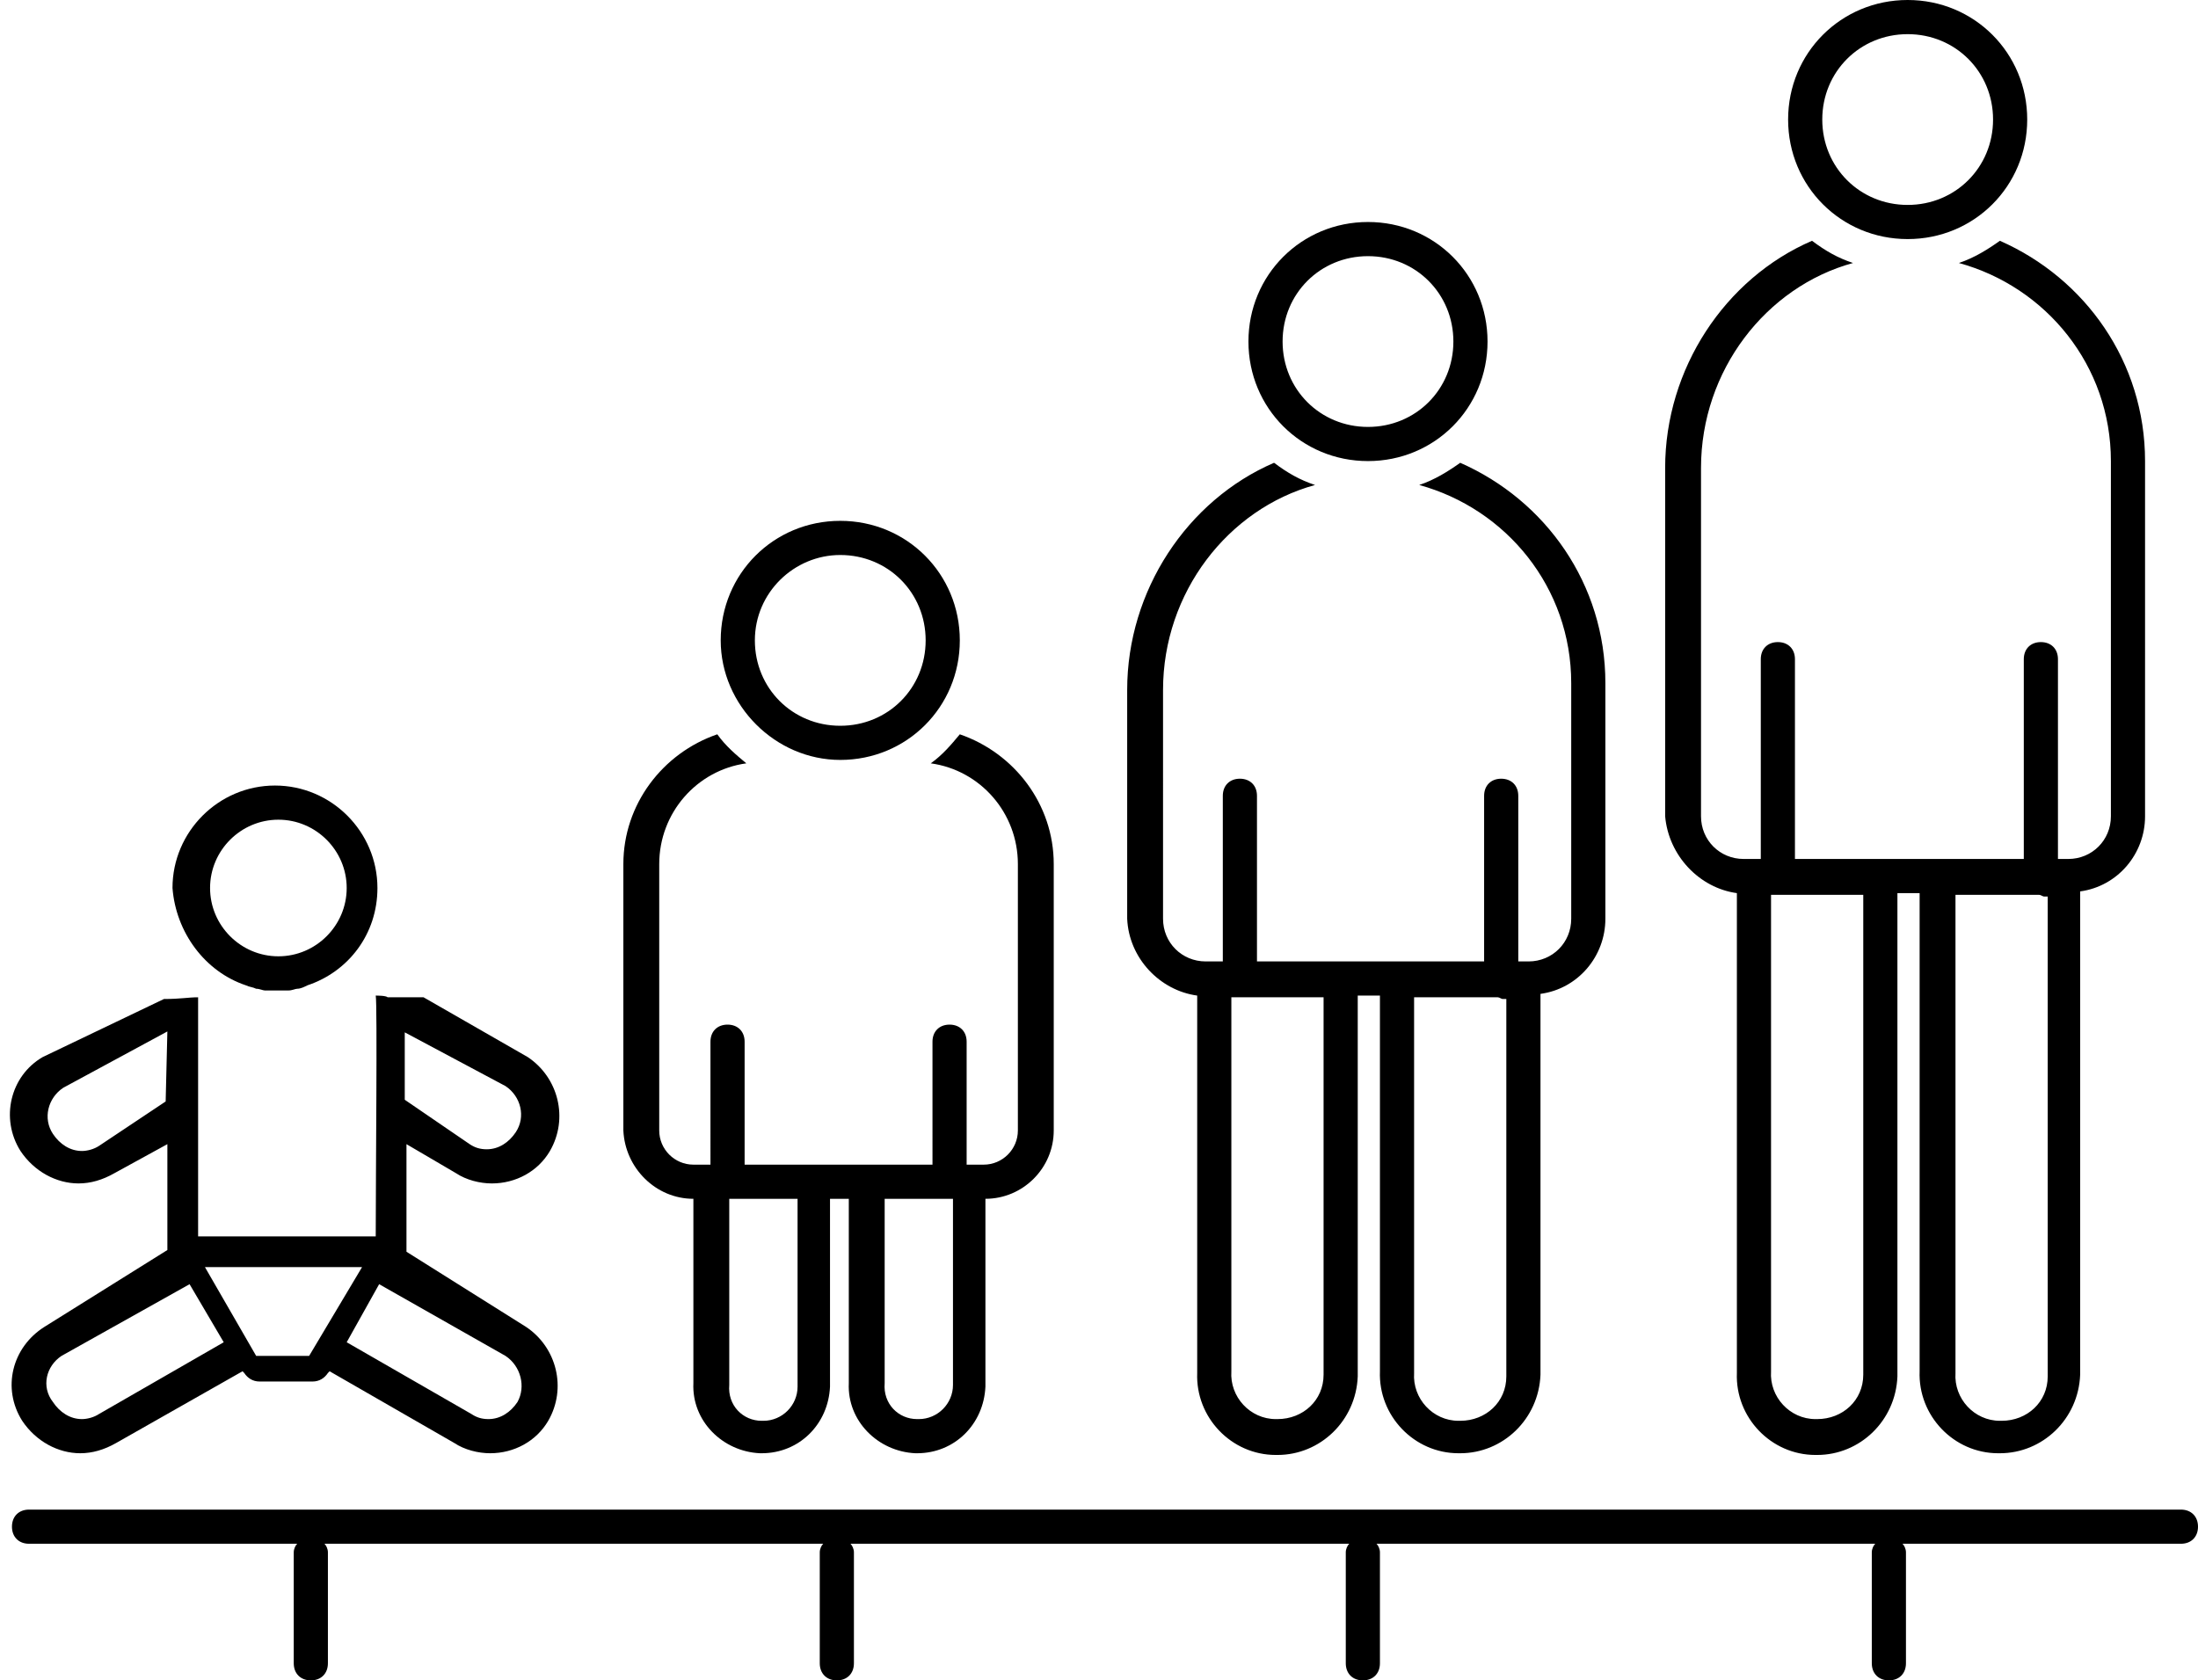 <?xml version="1.0" encoding="UTF-8"?><svg xmlns="http://www.w3.org/2000/svg" xmlns:xlink="http://www.w3.org/1999/xlink" height="98.4" preserveAspectRatio="xMidYMid meet" version="1.0" viewBox="-0.7 14.8 128.7 98.4" width="128.7" zoomAndPan="magnify"><g id="change1_1"><path d="M127,103.2H1c-0.6,0-1,0.4-1,1s0.4,1,1,1h15.7c-0.1,0.1-0.2,0.3-0.2,0.5v6.5c0,0.6,0.4,1,1,1s1-0.4,1-1v-6.5 c0-0.2-0.1-0.4-0.2-0.5h29.2c-0.1,0.1-0.2,0.3-0.2,0.5v6.5c0,0.6,0.4,1,1,1s1-0.4,1-1v-6.5c0-0.2-0.1-0.4-0.2-0.5h29.2 c-0.1,0.1-0.2,0.3-0.2,0.5v6.5c0,0.6,0.4,1,1,1s1-0.4,1-1v-6.5c0-0.2-0.1-0.4-0.2-0.5h29.2c-0.1,0.1-0.2,0.3-0.2,0.5v6.5 c0,0.6,0.4,1,1,1s1-0.4,1-1v-6.5c0-0.2-0.1-0.4-0.2-0.5H127c0.6,0,1-0.4,1-1S127.6,103.2,127,103.2z" fill="inherit"/><path d="M1.9,92.5C0,93.7-0.6,96.1,0.6,98c0.8,1.2,2.1,1.9,3.4,1.9c0.7,0,1.4-0.2,2.1-0.6l7.4-4.2l0.1,0.1c0.2,0.3,0.5,0.5,0.9,0.5 h3.1c0.4,0,0.7-0.2,0.9-0.5l0.1-0.1l7.3,4.2c0.6,0.4,1.4,0.6,2.1,0.6c1.4,0,2.7-0.7,3.4-1.9c1.1-1.9,0.5-4.3-1.3-5.5l-7-4.4v-6.3 l2.9,1.7c0.6,0.4,1.4,0.6,2.1,0.6c1.4,0,2.7-0.7,3.4-1.9c1.1-1.9,0.5-4.3-1.3-5.5l-6.1-3.5c0,0-2.1,0-2.1,0 c-0.1-0.1-0.6-0.1-0.7-0.1c0.1,0.5,0,10.5,0,14.1H10.9l0-14c-0.6,0-1,0.1-2,0.1l-7.1,3.4c-1.9,1.1-2.5,3.6-1.3,5.5 c0.8,1.2,2.1,1.9,3.4,1.9c0.7,0,1.4-0.2,2.1-0.6l3.1-1.7v6.2L1.9,92.5z M22.9,75.2l6,3.2c0.9,0.6,1.2,1.8,0.6,2.7 c-0.4,0.6-1,1-1.7,1c-0.4,0-0.7-0.1-1-0.3l0,0l0,0l-3.8-2.6V75.2z M9,79.3l-3.9,2.6l0,0l0,0c-0.3,0.2-0.7,0.3-1,0.3 c-0.7,0-1.3-0.4-1.7-1c-0.6-0.9-0.3-2.1,0.6-2.7l6.1-3.3L9,79.3z M21.5,90l7.4,4.2c0.9,0.6,1.2,1.8,0.7,2.7c-0.4,0.6-1,1-1.7,1 c-0.4,0-0.7-0.1-1-0.3l0,0l0,0l-7.3-4.2L21.5,90z M20.5,89l-3.1,5.2h-3.1l-3-5.2H20.5z M10.4,90l2,3.4l-7.3,4.2l0,0l0,0 c-0.3,0.2-0.7,0.3-1,0.3c-0.7,0-1.3-0.4-1.7-1C1.7,96,2,94.8,2.9,94.2L10.4,90z" fill="inherit"/><path d="M13.7,72.5C13.7,72.5,13.7,72.5,13.7,72.5c0.2,0.1,0.4,0.1,0.6,0.2c0,0,0,0,0,0c0.2,0,0.4,0.1,0.5,0.1c0,0,0.1,0,0.1,0 c0.2,0,0.4,0,0.6,0s0.4,0,0.6,0c0,0,0.1,0,0.1,0c0.2,0,0.4-0.1,0.5-0.1c0,0,0,0,0,0c0.2,0,0.4-0.1,0.6-0.2c0,0,0,0,0,0 c2.4-0.8,4.1-3,4.1-5.7c0-3.3-2.7-6-6-6c-3.3,0-6,2.7-6,6C9.6,69.4,11.3,71.7,13.7,72.5z M15.6,62.8c2.2,0,4,1.8,4,4 c0,2.2-1.8,4-4,4c-2.2,0-4-1.8-4-4C11.6,64.6,13.4,62.8,15.6,62.8z" fill="inherit"/><path d="M48.5,59.3c3.9,0,7-3.1,7-7c0-3.9-3.1-7-7-7c-3.9,0-7,3.1-7,7C41.5,56.1,44.7,59.3,48.5,59.3z M48.5,47.3c2.8,0,5,2.2,5,5 s-2.2,5-5,5s-5-2.2-5-5S45.8,47.3,48.5,47.3z" fill="inherit"/><path d="M39.9,85L39.9,85l0,10.8c-0.1,2.2,1.7,4,3.9,4.1c0,0,0.1,0,0.1,0c2.2,0,3.9-1.7,4-3.9V85h1.1v10.8c-0.1,2.2,1.7,4,3.9,4.1 c0,0,0.1,0,0.1,0c2.2,0,3.9-1.7,4-3.9V85h0c2.2,0,4-1.8,4-4V65.4c0-3.5-2.3-6.5-5.5-7.6c-0.5,0.6-1,1.2-1.7,1.7 c2.9,0.4,5.1,2.9,5.1,5.9V81c0,1.1-0.9,2-2,2h-1v-7.2c0-0.6-0.4-1-1-1s-1,0.4-1,1V83H42.9v-7.2c0-0.6-0.4-1-1-1s-1,0.4-1,1V83h-1 c-1.1,0-2-0.9-2-2V65.4c0-3,2.2-5.5,5.1-5.9c-0.6-0.5-1.2-1-1.7-1.7c-3.2,1.1-5.5,4.1-5.5,7.6V81C35.9,83.2,37.7,85,39.9,85z M51.1,85h4l0,10.9c0,1.1-0.9,2-2,2l-0.1,0c-1.1,0-2-0.9-1.9-2.1V85z M42,85h4L46,96c0,1.1-0.9,2-2,2l-0.1,0c-1.1,0-2-0.9-1.9-2.1 V85z" fill="inherit"/><path d="M79.4,41.8c3.9,0,7-3.1,7-7s-3.1-7-7-7c-3.9,0-7,3.1-7,7S75.5,41.8,79.4,41.8z M79.4,29.8c2.8,0,5,2.2,5,5s-2.2,5-5,5 s-5-2.2-5-5S76.6,29.8,79.4,29.8z" fill="inherit"/><path d="M69.4,73.1v22.1c-0.1,2.6,2,4.8,4.6,4.8c0,0,0.1,0,0.1,0c2.5,0,4.6-2,4.7-4.6V73.1h1.3v22c-0.1,2.6,2,4.8,4.6,4.8 c0,0,0.1,0,0.1,0c2.5,0,4.6-2,4.7-4.6V73c2.2-0.3,3.8-2.2,3.8-4.4V54.8c0-5.8-3.5-10.7-8.5-12.9c-0.7,0.5-1.5,1-2.4,1.3 c5.1,1.4,8.9,6,8.9,11.6v13.8c0,1.4-1.1,2.5-2.5,2.5h-0.6v-9.7c0-0.6-0.4-1-1-1s-1,0.4-1,1v9.7H72.9v-9.7c0-0.6-0.4-1-1-1 s-1,0.4-1,1v9.7h-1c-1.4,0-2.5-1.1-2.5-2.5V55.2c0-5.7,3.8-10.6,8.9-12c-0.9-0.3-1.6-0.7-2.4-1.3c-5.1,2.2-8.6,7.5-8.6,13.3v13.4 C65.4,70.9,67.2,72.8,69.4,73.1z M82.1,73.2H87c0.1,0,0.2,0.1,0.3,0.1c0.1,0,0.2,0,0.2,0l0,22.1c0,1.5-1.2,2.6-2.7,2.6l-0.1,0 c-1.5,0-2.7-1.3-2.6-2.8V73.2z M71.4,73.2h5.4l0,22.1c0,1.5-1.2,2.6-2.7,2.6l-0.1,0c-1.5,0-2.7-1.3-2.6-2.8V73.2z" fill="inherit"/><path d="M111,28.8c3.9,0,7-3.1,7-7s-3.1-7-7-7c-3.9,0-7,3.1-7,7S107.1,28.8,111,28.8z M111,16.8c2.8,0,5,2.2,5,5s-2.2,5-5,5 s-5-2.2-5-5S108.2,16.8,111,16.8z" fill="inherit"/><path d="M101,67.1v28.1c-0.1,2.6,2,4.8,4.6,4.8c0,0,0.1,0,0.1,0c2.5,0,4.6-2,4.7-4.6V67.1h1.3v28c-0.1,2.6,2,4.8,4.6,4.8 c0,0,0.1,0,0.1,0c2.5,0,4.6-2,4.7-4.6V67c2.2-0.3,3.8-2.2,3.8-4.4V41.8c0-5.8-3.5-10.7-8.5-12.9c-0.7,0.5-1.5,1-2.4,1.3 c5.1,1.4,8.9,6,8.9,11.6v20.8c0,1.4-1.1,2.5-2.5,2.5h-0.6V53.4c0-0.6-0.4-1-1-1s-1,0.4-1,1v11.7h-13.4V53.4c0-0.6-0.4-1-1-1 s-1,0.4-1,1v11.7h-1c-1.4,0-2.5-1.1-2.5-2.5V42.2c0-5.7,3.8-10.6,8.9-12c-0.9-0.3-1.6-0.7-2.4-1.3c-5.1,2.2-8.6,7.5-8.6,13.3v20.4 C97,64.9,98.8,66.8,101,67.1z M113.8,67.2h4.9c0.1,0,0.2,0.1,0.3,0.1c0.1,0,0.2,0,0.2,0l0,28.1c0,1.5-1.2,2.6-2.7,2.6l-0.1,0 c-1.5,0-2.7-1.3-2.6-2.8V67.2z M103,67.2h5.4l0,28.1c0,1.5-1.2,2.6-2.7,2.6l-0.1,0c-1.5,0-2.7-1.3-2.6-2.8V67.2z" fill="inherit"/></g></svg>